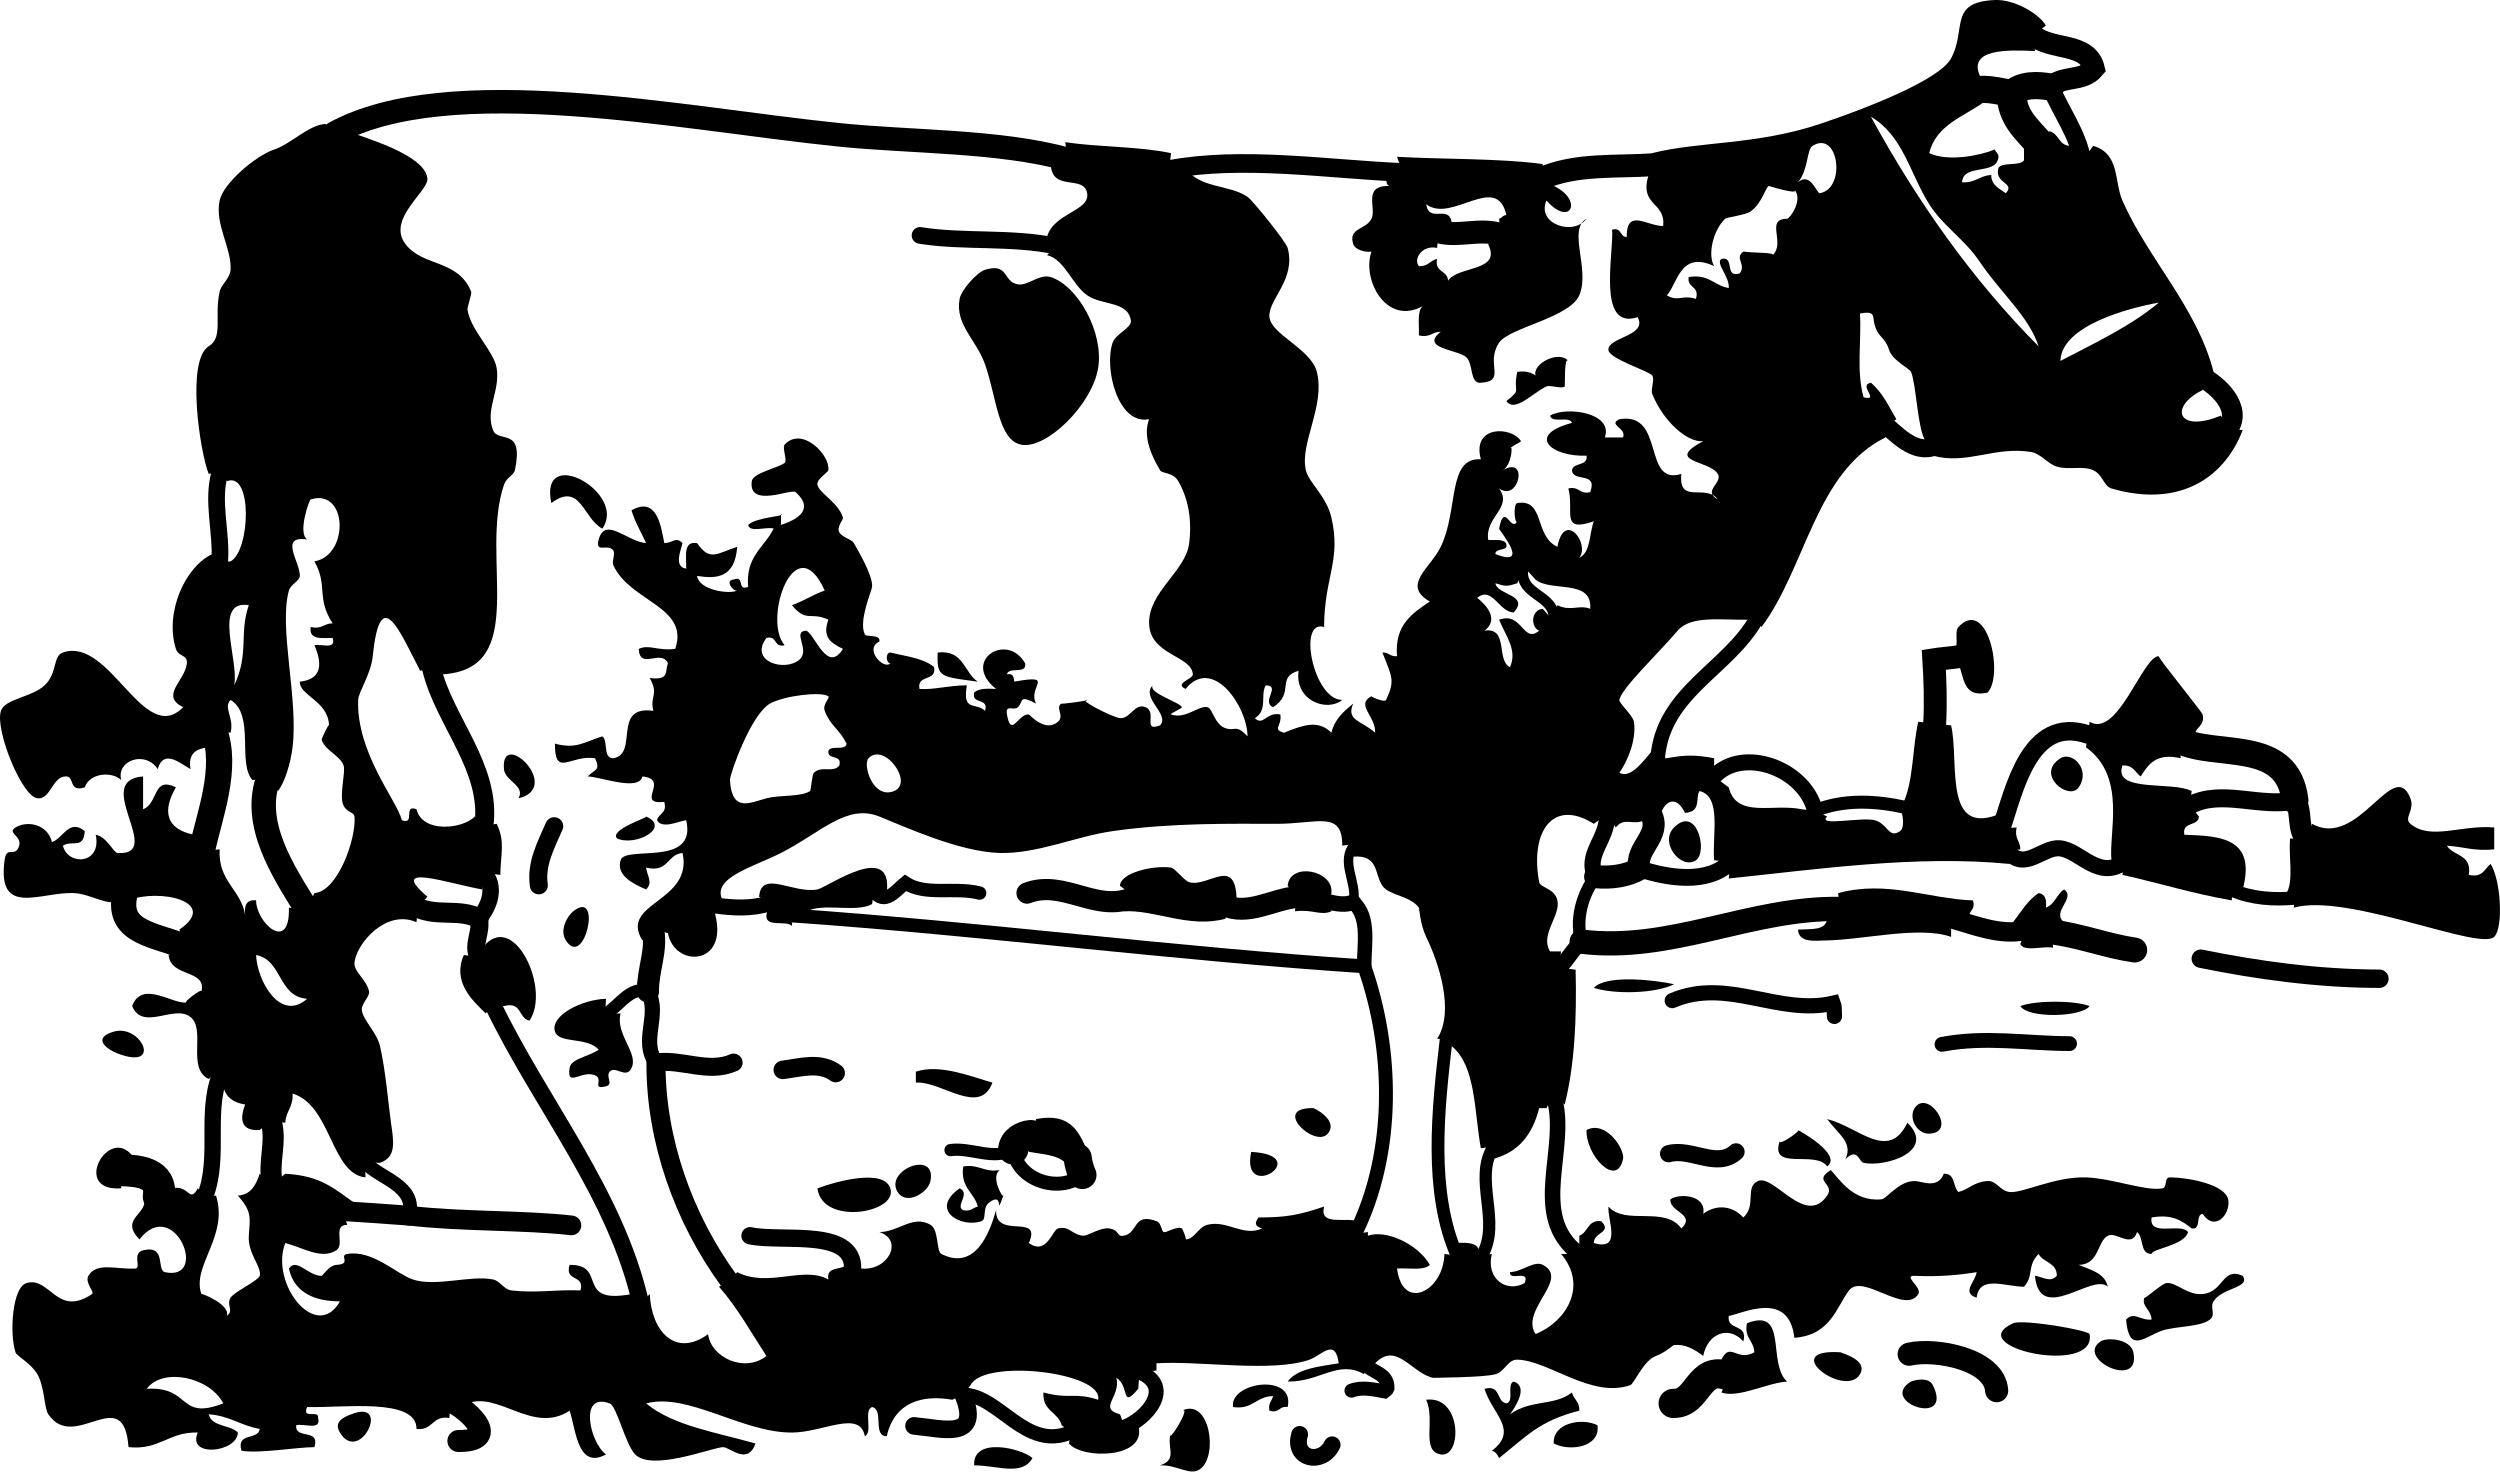 <?xml version="1.0" encoding="UTF-8"?>
<svg enable-background="new 0 0 329.196 193.766" overflow="visible" version="1.1" viewBox="0 0 329.2 193.77" xml:space="preserve" xmlns="http://www.w3.org/2000/svg">
<g clip-rule="evenodd" fill-rule="evenodd">
	<path d="m129.72 35.525c3.166-0.952 2.29 1.585 4.32 1.92 1.317 0.218 2.847-1.43 4.32-0.96 3.571 1.14 7.02 7.314 6.24 12-0.799 4.801-6.766 10.652-10.08 10.08-3.068-0.529-3.289-6.245-4.8-10.56-1.153-3.293-3.981-5.245-3.36-8.64 0.22-1.203 2.29-3.516 3.36-3.84z"/>
	<path d="m198.36 52.806c2.147-1.67 0.799-0.981 1.439-3.84 1.113-0.153 1.843 0.077 2.4 0.48-0.438-1.57 3.096-3.372 4.319-1.92-0.585-0.694-0.41 3.285-0.479 3.36-0.337 0.366-1.924-0.218-2.4 0-1.8 0.826-4.18 3.52-5.28 1.92z"/>
	<path d="m79.321 69.605c-2.495-1.222-2.868-6.254-6.72-3.36-1.679-7.837 10.046-1.38 6.72 3.36z"/>
	<path d="m123.48 85.925c3.436-0.396 3.442 2.638 5.28 3.84-4.91-0.674-5.44-0.517-5.28-3.84z"/>
	<path d="m68.281 105.12c0.917-1.688-1.779-2.231-1.92-3.84-0.482-5.506 7.831 2.39 1.92 3.84z"/>
	<path d="m271.32 99.845c1.533-0.957 4.042 1.484 2.399 3.84-1.28 1.84-5.78-1.72-2.4-3.835z"/>
	<path d="m81.241 110.4c-0.987-1.173 4.145-2.746 3.84-2.88 3.308 1.45-1.401 4-3.84 2.88z"/>
	<path d="m220.44 108.96c3-3.01 4.487 3.226 2.88 4.32-1.91 1.31-4.89-2.3-2.88-4.32z"/>
	<path d="m75.481 120c3.882-3.079 1.509 7.689-0.96 3.84-0.896-1.39 0.212-3.24 0.96-3.84z"/>
	<path d="m220.44 129.6c-2.246 1.203-7.769 1.393-10.561 0.48 1.65-1.8 8.14-1.01 10.56-0.48z"/>
	<path d="m275.16 132.48c-1.045 1.468-8.109 1.659-9.12 0 2.06-0.77 7.06-0.77 9.12 0z"/>
	<path d="m15.001 135.84c3.58-1.025 6.492 5.177 0.48 2.88-1.314-0.5-3.502-2.01-0.48-2.88z"/>
	<path d="m130.68 142.56c-1.657 4.495-6.725-0.246-10.08 0v-1.439c3.11-1.07 7.28 0.64 10.08 1.44z"/>
	<path d="m172.92 145.92c0.224 5e-3 3.365 1.637 1.92 3.36-1.65 1.98-7.51-3.47-1.92-3.36z"/>
	<path d="m252.12 145.92c1.72-2.64 5.758 3.231 1.92 3.36-1.63 0.06-2.76-2.07-1.92-3.36z"/>
	<path d="m240.6 147.36c4.123 1.011 8.065 5.686 10.561 0.48 3.884 3.77-2.95 5.896-5.76 5.28-0.663-0.146-0.755-2.08-2.4-0.48 1.04-2.21-0.91-3.23-2.4-5.28z"/>
	<path d="m208.92 148.8c2.522-1.341 5.091 2.532 4.8 3.84-0.87 3.91-4.98-0.65-4.8-3.84z"/>
	<path d="m240.6 153.6c-1.52-2.219-7.622 0.71-6.239-3.359-0.27 0.791 2.926-1.444 2.399-1.44 0.02 0 5.94 3.22 3.84 4.8z"/>
	<path d="m164.76 151.68c8.47 0.48-1.44 6.88 0 0z"/>
	<path d="m122.52 155.52c-0.304 1.524-3.178 3.28-4.32 1.44-1.79-2.88 5.16-5.64 4.32-1.44z"/>
	<path d="m126.84 153.6c2.096-0.336 2.704 0.816 4.8 0.48-1.222 0.875 0.365 3.676 0.48 3.359-1.142 3.147 0.233-0.758-1.92 0.96-0.867 0.692-0.24 2.133-0.96 2.4-2.548 0.947-6.991-1.389-2.88-4.32 1.509 0.67-0.66 2.369 0.48 2.88 1.003 0.204 1.271-0.329 1.92-0.479-0.49-1.9-2.33-2.47-1.92-5.28z"/>
	<path d="m107.64 156.48c2.432-0.916 8.739-2.652 9.6 0 1.06 3.26-8.98 4.97-9.6 0z"/>
	<path d="m295.32 168c1.058 1.626-2.665 1.504-3.841 3.359-0.533 0.843 0.365 1.729-0.479 2.4-1.26 1-4.436 0.852-6.24 1.44-2.299 0.748-4.417 3.207-4.8-1.44 1.066-1.111 1.872 0.163 3.36 0-0.067-1.314-1.33-1.714-0.96-2.88-0.106 0.334 2.315-1.842 2.88-1.92 1.307-0.182 2.762 1.629 4.8 1.439 2.79-0.25 2.55-3.61 5.28-2.4z"/>
	<path d="m265.08 174.25c1.259-0.578 9.989 0.912 10.08 1.439 0.96 5.57-16.95 1.71-10.08-1.44z"/>
	<path d="m276.6 176.64c0.824-0.557 3.936-0.377 4.32 1.44 1.06 5.03-7.69 0.84-4.32-1.44z"/>
	<path d="m242.52 178.08c-0.888-0.065 3.651 0.76 2.4 2.88-1.94 3.29-11-3.51-2.4-2.88z"/>
	<path d="m251.64 181.92c0.097-0.06 2.259-0.778 2.88 0.479 2.79 5.65-7.27 2.21-2.88-0.48z"/>
	<path d="m199.32 181.92c2.029 0.676 0.168 3.397-0.48 4.32 2.72-1.99 5.834-1.062 8.16-2.881 0.206 0.914 1.034 1.206 0.96 2.4-5.29 1.344-6.934 3.362-10.56 6.24-0.213-0.428-0.422-0.858-0.96-0.96 3.625-2.735 0.013-4.883-0.96-8.16 2.188-0.589 1.517 1.684 2.88 1.92 1.08-0.2 0.01-2.54 0.96-2.88z"/>
	<path d="m169.56 185.28c-1.156-0.196-1.043 0.877-2.399 0.48-0.203-1.003 0.329-1.271 0.479-1.92-2.235 5e-3 -2.65 1.829-5.279 1.439-0.46-3.33 8.2-4.52 7.2 0z"/>
	<path d="m187.8 184.32c4.732-0.598 4.759 7.664 1.92 7.2-2.65-0.43-0.69-4.52-1.92-7.2z"/>
	<path d="m46.201 186.25c5.448-2.194 1.179 6.69-1.44 2.399-0.908-1.49 0.634-2.08 1.44-2.4z"/>
	<path d="m152.76 192.96c2.447-0.826 0.755-2.413 1.44-4.32-0.688 1.918 2.814-3.549 1.44-2.88 3.636-1.77 4.825 5.905 2.4 7.68-1.33 0.98-2.96-0.57-5.28-0.48z"/>
	<path d="m210.36 187.68c0.379 2.925-3.676 3.483-5.761 2.4-0.17-2.71 3.71-3.44 5.76-2.4z"/>
	<path d="m135.96 192c-1.398 2.433-4.604 0.951-7.68 0.96-0.24-3.79 6.2-2.28 7.68-0.96z"/>
	<path d="m207.96 162.72c1.182-0.419 1.074-2.125 2.88-1.92 1.539 1.531-1.011 1.425-0.96 2.88 3.731 1.11 1.776-2.996 1.92-4.8 2.259 2.539 7.402-0.145 9.601 2.88 2.002-1.879-1.643-2.17-1.44-3.84 1.327-0.858 4.768-0.511 4.32 1.92 1.814-1.366 3.94-1.006 5.279 0.479 1.765-1.567 0.167-4.002 1.92-4.8 2.114-0.961 6.259 6.088 9.12 1.92 1.093-1.591-1.979-1.869 0.48-3.359 1.046 1.039 2.896 4.252 6.72 3.84 0.613-0.066 2.269-2.427 4.32-2.4 1.033 0.014 3.013 1.114 3.84-0.96 1.542-0.102 1.168 1.712 1.92 2.4 1.355-0.313 2.026-1.339 3.84-1.44 1.21-0.067 1.608 1.271 2.88 1.44 1.654 0.22 5.969-2.052 10.08-1.92 3.481 0.111 7.937 1.868 10.08 1.439 0.673-0.134 0.182-1.448 0.96-1.439 2.714 0.028 7.279 0.985 7.681 2.88 0.396 1.873-1.701 4.382-3.36 1.92-0.989 0.131-0.114 2.125-1.44 1.92-1.255-0.984-2.553-1.927-5.279-1.44-0.407 2.647 3.859 0.62 4.8 1.921-0.476 1.778-4.822 2.198-4.8 2.88-1.614 0.014-0.978-2.223-1.92-2.88-0.709 2.197-2.711-0.103-3.841 0.479-1.41 0.727-1.111 3.803-3.84 3.84 1.567 0.674 3.436 1.045 3.84 2.88-1.993-1.921-8.964 5.093-9.6-1.439 1.122 0.147 1.983 0.939 2.88 0 0.021-1.78-1.8-1.72-2.399-2.88-1.571 1.58-0.583 2.824-1.921 4.319-2.533-0.021-5.863-1.582-6.239 1.44-2.062-0.639-0.132-2.145 0-3.36-2.477 0.404-5.134 0.627-8.16 0.48-1.633-0.037 1.033 1.516 0.479 2.399-1.754 2.8-7.323-2.801-9.12-0.479-1.63 2.107-2.39 5.903-7.199 6.24-0.721-6.406-6.977-3.106-8.641-2.881-0.282 2.043 2.592 0.929 1.92 3.36-1.907-2.17-4.737-1.032-5.279 1.92-1.177-0.916-2.449-1.603-3.84-1.439-0.204 0.023-1.076 0.953-2.4 1.439-1.62 0.595-2.881 3.674-3.36 3.84-5.141 1.783-10.764-3.263-14.88-3.359-1.286-0.03-1.624 1.571-2.88 1.92-1.633 0.452-8.343 0.446-8.16 0.479-2.823-0.517-4.858-4.884-7.68-1.92l-1.36 0.08-0.08 1.36c-3.438-1.97-5.861 1.052-10.08 0.96 1.307-1.734 4.115-1.965 6.721-2.4-0.444-3.439-2.283-1.031-3.84-0.479-4.9 1.734-14.526 0.111-20.16 0.479v0.96l-2.229 0.172-0.171 2.229c-2.352 2.762-1.069-0.362-2.88-1.44 0.633 2.498-2.475 3.998 0.48 4.801l0.624 1.68 1.776-0.24c1.283 4.427-7.388 4.512-9.12 2.4l0.24-1.488-1.2-0.912c-0.472-1.769-2.595-1.885-2.4-4.32 3.515 0.947 4.01-0.075 7.2 0.96 0.718-3.659-15.071-5.445-16.8-1.92l-0.96 1.261-1.44 0.659c-3.942-0.692-7.604 0.287-8.64 4.801-1.908-0.012-0.334-3.507-1.92-3.841-1.188 0.413 0.141 3.342-0.96 3.841-0.643-3.525-5.536-0.491-9.6-0.48-6.588 0.018-13.678-5.307-19.2-3.84 3.586 2.975 9.302 3.817 14.4 5.28-1.068 2.986-3.411 0.398-4.32 0.479-1.666 0.148-9.332 3.193-11.52 0.96-1.309-1.336-2.41-6.369-3.36-6.72-4.167-1.536-2.555 5.276-0.48 6.72-3.771 2.041-3.959-3.307-4.8-5.76-4.816 3.155-9.279-2.559-13.44-0.96l-2.16-0.24-0.24 2.16c-2.29-0.369-2.13 1.71-4.32 1.44 0.056-4.168-9.767-2.743-14.4-2.881-0.747 1.707 1.63 0.29 1.44 1.44 0.455 1.734-1.891 0.67-2.88 0.96-0.187 1.947 3.178 0.342 2.4 2.88-2.385 0.011-7.181 0.868-9.6 0.48-0.73-2.491 2.193-1.327 2.4-2.88-2.465-0.415-4.008-1.753-6.72-1.92 0.397 1.682 2.822 1.338 3.84 2.399-0.081 2.638-6.752 3.355-5.28 0-3.812-0.132-5.008 2.353-9.12 1.92-0.632-8.671-7.086 0.802-10.56-4.319-0.561-0.827-0.479-3.616-1.44-5.28-0.825-1.429-2.723-2.396-2.88-2.88-0.811-2.506-0.441-8.551 1.44-9.12 3.086-0.935 4 4.576 8.64 1.439 0.375-0.253-0.999-1.502-0.48-2.399 1.074-1.86 3.717-0.807 6.24-0.96 0.715-0.144-0.52-2.02 0.96-2.4 3.131-0.741 1.714 2.631 2.88 2.88 5.912 1.264 1.201-10.146-3.36-4.319-2.825-2.896 1.597-3.357 0.48-5.761l2.068 0.111 1.772-1.071c2.22-0.531 2.237 2.062 3.36 0l0.96 1.08 1.44-0.12c1.701 5.355-3.247 9.266-1.92 12.96-0.055-0.151 3.826 1.363 3.36 2.88 0.958-0.775-0.12-1.399 0.48-2.399 0.445-0.743 3.682-2.268 3.84-2.88 0.299-1.156-1.604-2.95-1.44-5.28 0.168-2.402 0.429-3.195-1.44-5.28 1.783-0.137 2.386-1.454 2.88-2.88l1.68 1.36 1.68-1.36c4.856 0.256 6.634 2.151 9.12 3.84l-1.56 1.08 0.6 1.8c-1.996 0.022-0.268 2.605-1.44 3.36-1.973 1.271-4.393-0.367-6.72-0.96-2.064 5.393 4.142 13.129 7.2 7.68-2.956 9e-3 -5.978-0.91-6.72-4.319 1.027-1.49 2.534 1.012 4.32 0.96 0.101-3e-3 1.011-1.396 1.92-1.44 2.122-0.103 0.287-1.24 1.44-1.439 3.331-0.577 6.47 2.636 8.64 3.359 3.025 1.01 7.617-0.601 10.56 0 0.933 0.19 1.427 1.322 2.4 1.44 3.167 0.385 6.061-0.136 9.12 0 0.567-2.167-2.127-1.073-1.44-3.36 5.077-0.075 0.624 5.277 8.16 3.84l1.2 1.2 1.2-1.2c0.206 4.901 3.369 8.423 7.68 5.28 0.394 3.129 4.835 5.119 7.68 2.88-2.018-3.102-3.843-6.396-6.24-9.12l1.307-0.826 1.093-1.094c4.107 2.095 8.677-0.881 12 0.96-0.336-1.776 1.683-1.197 2.4-1.92l0.72 1.2 1.2-0.72c3.578 0.342 5.617-3.731 2.4-4.8 2.524-0.019 4.419-2.307 6.72-0.961 1.13 0.662 0.746 3.488 1.44 3.841 4.389 2.228 6.312-2.61 7.2-5.761-0.084 3.955 6.083 0.283 4.32 4.32 2.333 1.692 3.083-1.725 3.84-1.92 1.5-0.388 1.796 0.854 3.36 0.96 0.504 0.034 2.296-1.133 3.36-0.96 1.503 0.244 0.919 1.132 1.92 0.96 1.956-0.335 1.171-3.078 4.32-1.92 0.672 0.247 0.613 1.285 0.96 1.44 0.315 0.14 1.736-0.843 2.4-0.48 0.059 0.032 0.647 1.441 0.48 1.44 1.153 0.011 1.623-1.604 2.88-1.921 2.612-0.656 4.682 1.622 7.2 0.48-0.998-0.269-1.017-0.749-0.48-1.44 3.747-0.013 5.373-0.334 8.64-1.439-0.684 2.594 2.736 1.39 4.319 1.92l-0.239 1.68 1.68-0.239v0.479c2.384-0.839 6.591 1.094 8.16 3.84-0.797 0.804-2.818 0.382-4.32 0.48 0.725 5.763 6.134 2.991 6.24-1.92l1.68 0.239-0.24-1.68c1.184-0.063 2.313-0.072 2.88 0.48l0.601 1.199 1.32-0.239c-0.813 3.358 2.02 5.14 4.319 3.84 0.77-1.889-2.073-0.167-1.92-1.44 1.627-0.061 3.179-1.562 4.32-0.96 3.624 1.912-3.06 5.916-0.96 9.12 4.111-1.679 6.908-6.383 3.359-10.56h2.4v-2.4zm-188.64 20.16c5.916-0.357 4.06 4.245 10.08 1.92-1.784-3.48-7.973-4.78-10.08-1.92z"/>
	<path d="m15.961 154.08v2.399c-6.587 0.493-1.721-8.284 1.44-4.319l-1.44 1.92z"/>
	<path d="m29.401 140.64-1.92 1.44c-2.943-1.413-0.309-6.503-2.4-8.16-2.149-1.704-6.267 1.921-7.68-1.44 1.304-3.506 5.354-0.169 7.2-0.479-0.691 0.116 2.055-1.977 1.92-1.44 0.736-2.938-4.045-1.82-4.32-4.8l1.68-1.269-0.24-2.092c5.321-3.696-2.744-5.45-6.72-3.84l-0.24-1.68-0.24 1.68c-2.289 0.955-4.363-0.867-6.72-0.96-4.423-0.174-10.107 3.231-9.12-4.319 0.269-2.058 1.381-0.197 1.92-1.921 0.396-1.267-1.648-1.677-0.48-2.399 1.498-0.927 4.201-0.493 4.8 1.92 1.427-0.425 2.258-3.151 4.32-1.44-0.164 2.465-1.643 1.117-2.88 1.92 0.693 2.726 5.162 2.424 4.32-1.439 1.478 0.241 2.318 2.366 2.88 2.399 6.333 0.384-3.489-9.592 3.36-10.079v4.319c2.041-0.762 1.235-4.411 4.32-2.88-1.759 2.991-1.424 5.495 2.4 6.24l0.995 2.16 2.366-0.24c-0.23 4.23 2.773 5.227 3.36 8.64-0.135-1.255 0.175-2.064 1.44-1.92 5e-3 2.973 4.489 7.017 4.32 0.96l2.365 0.24 0.995-2.16c3.058-0.194 5.522-7.144 5.28-10.08-0.049-0.596-0.958-0.47-1.44-1.439-0.632-1.273 0.308-4.402 0-5.28-0.46-1.314-2.386-1.925-2.88-3.36-0.055-0.159 0.952-2.248 0.96-1.92-0.081-3.224-3.918-3.918-3.84-5.759 3.101-0.324 2.871-2.596 1.92-4.8 0.907-0.213 2.893 0.653 2.4-0.96-1.459 0.02-3.159 0.279-2.88-1.44 1.467 0.347 1.749-0.491 2.88-0.48-2.204-3.396-0.584-4.924-2.4-8.16 4.62-0.805 4.375-9.653-0.48-8.16-0.223 0.068-1.738 4.42-0.48 5.28-3.762-0.569-0.903 2.992-0.96 4.8-0.021 0.641-1.218 1.124-1.44 1.92-1.368 4.904 1.266 14.177 0.48 20.639-0.259 2.131-1.036 4.653-1.92 5.761l-1.248-1.729-2.112 0.288c-2.016-2.242 0.357-8.563-2.88-10.56-1.011 1.067 0.506 2.314 0 4.319l-2.16-0.239-0.24 2.159c-1.877 0.043-3.253 0.588-2.88 2.881-1.332-0.756-3.556-2.716-4.32 0-1.592-2.493-5.48-1.18-4.8 1.439-1.219-1.181-4.167-0.953-4.8 0.96-2.149 0.675-1.322-1.378-2.4-1.439-1.876-0.108-2.052 3.087-3.84 2.88-2.06-0.239-5.619-9.051-4.8-11.52 0.527-1.591 4.1-1.791 5.76-3.36 1.698-1.604 1.053-3.857 2.4-4.32 6.219-2.138 10.655 12.489 15.84 7.2-3.127-1.512 0.275-3.493 0.48-5.76 0.11-1.214-1.095-0.82-1.44-1.92-1.521-4.858 1.282-10.881 4.8-12.48l0.96 1.08 1.44-0.12c2.591-1.395 2.931-11.883-0.48-10.56l-0.912-1.2-1.488 0.24c-1.155-2.889-2.989-14.96 0-16.8 1.957-1.205 0.696-3.781 1.44-7.2 0.213-0.978 1.372-1.722 1.44-2.88 0.165-2.821-2.11-5.977-1.44-9.12 0.484-2.271 4.705-5.874 7.2-6.72 2.26-0.766 4.49-3.219 6.72-3.36l1.2 1.2 1.68-0.24c2.385 0.882 10.284 3.121 10.56 6.24 0.147 1.663-5.417 5.346-2.88 8.64 2.3 2.987 6.892 1.965 8.64 6.24 0.132 0.323-0.544 1.979-0.48 2.4 0.417 2.713 3.479 5.428 3.84 7.68 0.483 3.018-1.548 5.441-0.48 8.16 0.696 1.771 4.096-0.512 2.88 5.28-0.138 0.655-1.098 0.909-1.44 1.92-3.254 9.611 3.515 24.299-8.16 24.96l-1.36-0.72-1.52 0.24c-2.75-5.306-5.25-11.547-6.24-1.92-0.248 2.408-1.884 4.705-1.92 5.76-0.237 6.959 5.041 13.14 5.76 15.84 1.826 0.705 0.094-2.146 1.92-1.44 0.754 3.162 6.055 2.638 7.68 0.96l1.2 1.2 1.68-0.24c1.122 2.314 0.542 3.777 0.48 6.721l-2.16-0.24-0.24 2.16c-4.408-0.771-12.578-3.631-7.2 0.96l-1.28 1.439-0.16 1.92c-3.909-1.757-7.849 2.67-8.16 5.28-0.15 1.26 1.548 2.165 1.92 3.84 0.132 0.595-1.006 1.594-0.96 2.4 0.072 1.261 1.987 3 2.4 4.8 0.756 3.292 1.113 7.829 1.44 10.08 0.376 2.593 0.722 4.505-1.44 5.28l-1.954-0.034 0.034 1.954c-4.538-0.462-4.52-9.531-9.6-11.04 0.128 1.729-0.887 2.313-0.96 3.84l-1.885-0.24-1.475 1.2c-1.792 0.12-2.955-0.652-1.92-3.36-1.532-0.228-2.574-0.945-2.88-2.399v-2.4zm1.44-50.394c2.001-4.193 0.613-6.768 1.92-10.56-4.795-0.732-1.266 7.217-1.92 10.56zm9.6 41.274c-3.869-0.291-3.22-5.1-6.72-5.76 0.145 3.45 3.2 8.87 6.72 5.76z"/>
	<path d="m140.52 20.965-0.24-2.24c4.454 0.667 9.703 0.537 13.92 1.44l-0.24 2.16 2.16-0.24c1.72 2.751 5.794 2.188 8.16 3.84 0.711 0.497 5.061 5.91 5.279 6.72 1.135 4.203-2.629 6.821-2.399 9.12 0.229 2.29 5.469 4.174 6.24 7.2 1.142 4.481-2.279 9.412-1.44 12.96 0.394 1.667 2.68 3.339 3.36 6.24 1.32 5.627-0.96 7.897-0.96 14.4-3.551-1.095-1.406 9.642 2.399 9.6-2.111 1.695-6.319 7e-3 -5.76-3.84-3 0.872-0.449 2.944-3.36 4.8-1.614-0.738 1.088-2.813-0.96-2.88-0.761 1.23 0.313 3.259-1.439 4.32 1.106 1.114 1.548-0.888 3.359-0.48 0.242 1.508-1.131 1.961 0.48 2.399 2.435-0.975 4.48-1.776 6.24 0 0.435-1.804 1.646-2.832 2.88-3.839-0.992 2.245 1.074 2.221 2.88 3.839 0.094-2.204-2.632-3.689-0.48-4.799-0.086 0.044 1.729 0.885 1.92 0.48 1.222-2.594 0.765-3.025-0.479-6.24 0.861-0.061 1.013 0.588 1.92 0.48-0.336-4.176 2.043-5.637 4.32-7.2-3.768-2.122 0.095-4.42 1.439-7.2 2.37-4.9 0.835-11.81 5.28-11.52-1.231-4.509 4.05-4.367 5.28-2.4 0.062 0.099-1.324 0.741-1.44 0.96 0.409-0.772 0.277 2.18-0.96 2.88 3.452-2.02 2.157 4.245-0.479 2.4 1.838 2.518-1.846 3.698-1.44 6.72 0.034 0.257 2.663-0.387 2.4 0.96-0.093 0.471-1.539 0.242-1.44 0.96 4.761 1.855 0.441-3.166 0.48-3.36 0.731-3.666 1.514 0.583 2.399-0.96-0.329 0.573-0.594-2.305 0-2.4 3.677-0.592 2.187 4.354 5.28 5.76 0.912-4.874 4.352-0.41 2.88 1.44 1.536-0.704 1.294-3.186 1.92-4.8-4.5 1.563-2.545-1.368-3.36-4.32 1.469-0.348 1.412 0.828 2.881 0.48 1.024-2.785-2.285-1.235-2.4-2.88 0.175-1.105 2.102-0.458 1.92-1.92-4.643 0.176-8.037-2.696-1.92-4.32-0.333-0.947-2.678 0.118-2.88-0.96 2.145-1.255 8.367-0.385 7.2 2.88h2.399c0.518-1.227-2.066-1.68-0.479-2.4 6.078-1.04 3.001 8.827 8.16 7.2-0.409 4.113 3.229 1.226 4.8 3.36-2.085-1.136 0.726-2.197 0-3.36-1.155-1.851-7.089-1.536-1.92-4.32-2.088 0.268-5.342-2.705-6.721-6.24-0.22-0.564 0.37-1.942 0-2.4-0.516-0.64-5.668-2.182-5.76-3.36-0.132-1.693 5.229-1.828 3.84-4.32-5.43 1.793-3.099-8.509-3.359-11.52 1.31-0.35 0.966 0.954 1.92 0.96-0.011-3.804 2.574-1.474 4.8-1.44 0.363-3.244-3.184-2.576-1.92-6.72l0.72-1.36-0.24-1.52c6.141-1.556 13.725-1.05 22.08-3.84 5.837-1.949 15.736-5.764 17.28-8.64 2.072-3.86-0.393-7.408 5.76-7.68 2.605-0.115 5.836 1.817 6.721 3.36l-1.681 1.269 0.24 2.091c-3.618-0.176-8.931-0.309-7.2 3.36l0.48 3.36c-2.693 1.947-6.287 2.993-7.2 6.72 2.44 1.154 6.633 0.354 8.64-0.48 0.092 0.389 0.481 0.479 0.48 0.96-0.188 2.532-4.632 0.808-4.8 3.36 1.728 0.128 2.312-0.887 3.84-0.96 0.032 1.408 1.097 1.783 1.92 2.4 1.337-1.394-1.575-1.245-0.96-3.36 0.641-0.799 2.72-0.161 3.359-0.96v-1.92l2.117-0.196 1.243-1.724c1.302 0.298 1.194 2.005 2.88 1.92l1.44 1.92 1.439-1.92c3.534 1.054 2.723 4.635 3.84 7.2 3.314 7.606 9.821 14.082 12 22.56l-1.68 0.624 0.24 1.776c-4.527 2.24-3.241 5.726 2.4 3.36l0.96 1.68 1.92 0.24c-2.579 6.681-8.736 10.169-17.28 7.68-1.018-0.297-1.136-1.828-2.4-2.4-1.415-0.64-3.206 7e-3 -4.8-0.48-1.203-0.367-2.12-1.716-3.36-1.92-4.853-0.799-8.431 1.722-12.96 0.48l1.44-1.92h-2.4c-1.073-1.549-1.213-7.514-1.92-9.12-0.204-0.465-2.436-1.471-2.88-2.88-0.568-1.804-1.428-1.542-1.92-3.36-0.292-1.08 0.194-1.83-1.92-1.44 0.23 3.61-0.514 7.467 0.48 11.04 2.255 0.505-0.789-1.619 0.96-1.92 1.497 1.223 2.347 3.093 3.359 4.8l-1.319 0.84-0.12 1.56c-9.211 4.549-10.442 17.078-16.32 24.96l-0.64-1.12-1.28 0.16c-3.396 0.059-7.404-0.586-9.12 1.44-2.422 2.86-7.419 7.594-7.68 9.12-0.073 0.425 1.797 2.053 1.92 2.88 0.366 2.459-0.934 5.334-1.92 6.72 1.558 0.831 3.239-1.703 4.319-2.88l0.721 0.96h1.2c2.444-0.455 3.794-0.455 6.239 0v2.4l1.92 1.439c1.041 4.141 5.808 2.08 9.601 2.88l1.757 0.209 1.603 0.751c-1.391 1.346 4.451 0.039 6.24 0.48 1.757 0.433 1.845 2.504 3.36 1.439 0.675-0.474 0.366-2.441 0-2.88l0.72-0.24-0.24-0.72c1.294-2.866 1.142-7.178 1.92-10.56l2.16 0.24 2.16 0.239c1.135 4.804-1.178 15.011 6.72 11.521l-0.12 2.04 2.04-0.12c-0.347 1.467 0.491 1.749 0.48 2.88l-1.68 0.24 0.239 1.68c-12.306-1.203-25.461 0.732-36.96 1.92l0.24-2.16-2.16-0.239c-0.272-3.407 1.029-8.39-1.92-9.12-0.606 0.84 0.326 2.734-1.92 2.88-1.01-2.124-2.515-2.004-3.36 0.479l-1.079-0.239-0.841 0.72c-1.695 0.766-2.627-0.489-3.84 0.96l-1.2-1.68-1.68 1.199c-5.423-3.419-8.432 1.06-7.2 7.681 0.14 0.75 2.038 0.782 2.4 2.399 0.452 2.017-2.347 4.561-0.96 6.721h1.439l-0.239 2.159 2.16 0.24c0.162 6.562-0.141 12.659-1.44 17.76l-1.509-1.303-0.892 1.783h-0.96c-0.863 3.457-2.743 5.896-6.239 6.72l0.239-1.68-1.68 0.24c-0.88-4.881-0.646-10.875-3.84-13.44l-0.72-0.96h-1.2c2.366-3.658 0.171-10.137-1.44-13.44-0.775-1.59-0.913-3.775-0.96-3.84-1.148-1.589-3.914-1.594-4.8-2.88-1.082-1.571-0.463-4.096-3.84-3.84l0.24-1.68-1.681 0.239c-7e-3 -4.705-3.211-2.875-8.64-2.88-5.961-4e-3 -13.71-0.16-21.6 0.96-4.812 0.684-9.963 3.013-14.88 2.88-5.317-0.144-12.598-3.497-15.84-4.8-4.323-1.736-7.727 2.146-12.96 4.8-3.706 1.88-9.216 3.279-7.68 6.24l-1.12 0.641 0.16 1.279c1.685 6.785-5.411 6.938-6.24 2.4l-1.977-0.557-1.384 1.517c-3.116-5.019 6.721-5.015 5.28-11.521-2.069 0.171-1.821 2.659-4.8 1.921 0.148 1.121 0.94 1.982 0 2.88-2-0.854-3.907-1.948-3.36-3.84 0.588-2.035 10.112 0.992 8.64-5.28-0.899 0.106-3.181 1.237-3.84 0 0.204-0.916 1.371-0.869 0.96-2.4-3.929 0.384 0.838-2.978-2.88-3.359-0.442 2.031-5.64 8e-3 -7.2 0 0.902-0.958 1.743-0.758 0.96-2.4-3.285-0.479-5.298 2.612-5.28-1.92 2.795 0.764 3.895-0.228 6.24-0.96 0.824 0.615 0.01 2.87 1.44 2.88 3.409-0.54-0.232-7.005 5.28-6.24-0.509-2.043 0.78-2.034-0.48-4.32 2.656 0.328 1.966-0.864 2.4-1.92-0.816-1.984-3.734 0.946-3.84-1.92 1.406-0.634 2.478 0.307 4.8 0 1.91-5.592-6.038-6.225-8.16-11.04-0.211-0.479 0.298-1.499 0-1.92-0.696-0.984-2.452 0.492-1.92-1.44 0.85-3.086 3.711 0.254 6.24 0.48-0.634-1.446-1.443-2.716-1.92-4.32 3.284-1.857 3.862 1.887 4.32 4.32 1.194-0.052 1.486-0.899 2.4 0-0.255 1.047-1.162 3.105 0.48 3.36 0.065-1.535-0.473-3.673 1.44-3.36 1.702 2.441 2.55 1.373 5.28 0.48-0.297 4.057-2.625 4.259-5.28 3.84 0.232 1.864 4.243 2.456 5.28 1.92-0.582 0.147-1.655-1.387-0.48-1.44 1.553-0.593 0.367 1.553 1.92 0.96-0.366-4.046 2.154-5.206 3.36-7.68-0.995-0.286-3.153 0.593-3.36-0.48 1.103-1.049 5.071-1.129 4.32-1.44 0.028 0.011 0.01 1.437 0 1.44 3.229-1.036 3.917-2.575 1.92-4.32-0.569-0.498-6.246 2.177-5.76-1.44 0.145-1.078 3.412-1.723 4.32-2.4 0.399-0.298-0.346-2.019 0-2.4 2.267-2.499 6.048 1.369 5.76 3.36-0.04 0.274-1.604 1.22-1.44 1.92 0.269 1.141 2.779 2.339 3.36 4.32 0.086 0.293-0.862 1.184-0.48 1.92 0.36 0.694 1.611 0.891 1.92 1.44 0.538 0.955 2.536 4.281 2.4 5.76-0.048 0.523-1.811 4.522-0.96 6.24 0.22 0.445 2.09-0.087 1.92 0.96-2.068 0.974 0.578 3.755 1.44 2.88-0.611-0.108-0.629-1.433 0-1.44 2.048 0.512 4.38 0.74 5.76 1.92 0.378 1.979-2.298 0.902-1.92 2.88 2.002 0.124 3.614-0.445 6.24-0.48-0.599 3.57 1.125 2.17 2.4 3.36 0.51-1.79-1.8-0.76-1.44-2.4 0.567-0.553 1.697-0.543 2.88-0.48-4.657-3.721 1.484-7.579 3.84-3.36 0.231 1.512-2.201 0.36-2.4 1.44 0.816-0.177 0.906 0.374 0.96 0.96 5.569-1.005 1.699 0.641 2.88 2.88-2.367-1.203-1.592-0.291-2.4 0.48-0.558 0.533-1.683-0.45-1.44 0.96 0.548 3.18 1.454-0.116 2.88 0 0.104 8e-3 2.14 2.437 3.84 0.96 0.918-0.798-0.448-1.903 0.48-2.4-0.265 0.142 3.995-0.436 3.36-0.48-1.375-0.095 3.336 2.296 4.32 2.4 1.355 0.143 1.911-2.024 3.36-1.44 1.606 0.647-0.476 3.324 1.92 2.399 1.358-1.46-2.588-3.611-0.96-5.279-0.676 0.997 3.57 2.224 3.84 2.88 0.063 0.153-1.667 0.882-1.44 0.96 1.964 0.67 3.569-1.201 4.8-0.96 0.743 0.146 0.96 2.729 2.88 2.88 0.939 0.073 1.061-0.434 2.4 0.96-0.028-3.965-4.616-10.605-8.16-6.24-1.572-0.717 0.993-1.303 0.96-1.92-0.132-2.484-5.676-2.5-5.76-6.72-0.083-4.17 4.82-6.839 5.28-10.56 0.281-2.276 0.19-5.335-1.44-8.16-0.709-1.229-2.104-0.941-2.4-1.44-1.001-1.69-2.339-4.358-1.44-6.72-4.077 0.823-5.973-6.671-4.8-10.08 0.404-1.173 2.517-1.954 2.4-2.88-0.331-2.62-3.808-1.994-5.76-3.36-1.994-1.396-2.956-4.737-5.28-5.28l1.2-1.2-1.2-1.2c0.832-3.157 5.704-3.398 5.28-5.76-0.45-2.508-4.657-0.091-4.8-3.84l2.16-0.635zm127.92 24.64c-1.231-3.889-5.038-7.109-7.681-11.04-2.136-3.178-4.854-4.713-6.72-7.68-2.594-4.125-3.427-9.014-7.68-11.52 6.16 11.28 13.39 21.489 22.08 30.24zm-28.8-20.16c3.489-0.615 2.481-8.371-0.96-6.24-0.795 0.492-0.517 3.107-1.92 4.8 1.66-1.444 2.47 1.512 2.88 1.44zm-6.24 8.16c1.786-1.572-1.023-4.784 1.92-4.8 0.378-2e-3 2.161-2.543 0.96-3.84 0.744 0.803-3.361-0.479-3.36-0.48-0.438 0.161-0.86 2.24-2.4 3.36-0.653 0.476-3.156 0.759-3.359 0.96-1.669 1.652-2.294 4.834-1.44 6.24-4.523-2.113-4.826 2.396-6.239 3.84 1.528 0.905 2.008-0.121 3.84 0.48 0.513-1.793-1.192-1.368-0.96-2.88 2.691-0.452 3.338 1.142 5.279 1.44 0.148-1.46-1.802-3.274-0.96-3.84 1.806-0.365 0.331 2.549 2.4 1.92 0.923-1.197-0.732-1.972 0.479-2.88 1.36 0.209 4.28 0.09 3.84 0.48zm37.92 13.92c4.518-2.362 9.208-4.552 12.96-7.68-4 0.713-12.85 3.048-12.96 7.68zm-168 37.44c-1.478 0.357-0.922-1.317-2.4-0.96-2.321 3.105 2.416 4.496 4.32 2.88 1.552-1.317-1.063-3.757 0.96-3.84 1.22 0.699 2.752 5.67 4.8 2.4-1.711-0.823-2.729-1.599-1.92-3.84-2.374-1.118-2.883 0.439-4.8-1.92 1.553-0.527 2.767-1.393 4.32-1.92-3.88-8.59-8.23 3.803-5.28 7.2zm101.76-5.279c1.748 0.881 2.866-0.106 4.32 0.48 0.301-3.981-5.188-2.172-7.2-3.84l-1.601-1.76-0.8 2.24c-1.405 0.431-1.475 0.431-2.88 0 0.211 1.569 4.55 1.502 2.4 3.84-1.919-0.021-2.835-3.541-4.801-1.92 1.229 0.97 2.917 2.838 0.961 4.32 3.216-0.496 1.491 3.948 3.359 4.8 0.99-2.241-0.509-3.998-1.439-6.24 3.067-1.129 3.138 3.237 5.279 1.44-1.134-0.436-1.112-2.747 0.48-2.88l1.439 1.68 0.48-2.16zm-96.48 13.919c-0.334-0.868 0.765-1.728 0.48-1.92-0.973-0.657-5.798-0.082-7.68 0.96-2.514 1.392-5.321 9.354-5.28 10.08 0.247 4.336 2.646 2.96 4.8 2.4 1.893-0.492 4.455-0.144 5.76-0.96 0.094-0.059 0.263-2.19 0.48-2.4 1.035-1.001 2.536 0.064 3.36-0.96 0.422-1.542-1.582-0.658-1.44-1.92 0.292-0.829 2.277 0.037 2.4-0.96-1.09-2.109-2.1-2.281-2.88-4.315zm9.12 10.565c2.683-1.078-1.304-6.481-3.36-4.32-0.78 0.82 0.57 5.44 3.36 4.32z"/>
	<path d="m184.68 22.709-0.72-2.064c5.711 0.345 13.448 0.18 19.2 0.96l-0.24 1.92 1.68 0.96c3.924 1.847 2.232 5.517-0.96 1.92-1.352 3.059 3.51 4.731 5.28 2.4-2.554 1.4 0.51 6.663-0.96 10.08-1.274 2.965-9.223 4.241-10.56 6.24-1.868 2.792 1.039 5.039-2.4 5.28-1.522 0.107-0.926-2.397-1.92-3.36-1.055-1.021-6.19-1.144-3.36-3.36-1.131-0.011-1.413 0.827-2.88 0.48 0.058-1.383-0.262-3.142 0.48-3.84-4.804 2.613-8.027-3.554-6.721-7.2-0.744 0.153-2.157-0.224-2.399-0.96-0.72-2.185 1.67-1.888 2.399-3.36 0.695-1.401-1.249-4.428 2.4-4.32-0.562-0.078-0.405-0.875-0.48-1.44l2.16-0.336zm12.72 6.097c0.389-0.091 0.479-0.482 0.96-0.48-1.269-5.713-7.218 1.161-10.561-1.44 0.386 2.586 2.977-0.016 3.36 2.4l-1.724 1.244-0.196 2.116c-2.037-0.429-3.147 1.512-2.4 2.4 1.194 0.074 1.486-0.754 2.4-0.96-0.389 1.828 1.406 1.473 1.439 2.88 1.306-1.995 7.116-1.159 5.28-4.8l1.68-1.269-0.24-2.091z"/>
	<path d="m259.8 85.925h-2.399c0.54-1.138-0.063-2.784 0.479-3.36 3.816-4.047 6.043 6.315 3.84 8.64-3.291 0.731-3.063-2.057-3.84-3.84l1.92-1.44z"/>
	<path d="m274.92 96.725 0.24-1.68c3.724 2.206 7.005-8.705 9.12-8.64-0.33-0.01 5.668 7.298 5.76 7.68 0.334 1.399-0.857 1.727-0.96 2.399l-2.16 0.994 0.24 2.366c-3.308-0.747-4.271 0.85-5.28 2.4-0.744-0.536-1-1.561-2.4-1.44-1.273 3.61 6.549 2.021 9.12 3.36l-0.239 1.886 1.199 1.474c-0.086 1.354-2.281 0.599-1.92 2.4 4.819 0.142 9.48 0.439 7.681 7.2l-1.36 0.08-0.08 1.359c-5.052-0.868-9.556-2.284-14.4-3.359l0.24-1.681-1.68-0.239c-0.412-3.56 2.057-10.993-3.36-14.881l0.24-1.674z"/>
	<path d="m303.8 110.64 0.641-2.16c6.123 3.422 10.753-8.977 12.96-3.359 0.617 1.571-0.931 2.584 0 3.359 2.67 2.228 6.669 0.106 11.04 0.48v2.88c-2.527 0.287-4.124-0.356-6.24-0.48 0.848 1.393 3.361 1.118 2.88 3.841 1.856 0.416 2.077-0.804 2.88-1.44 1.345 2.069 1.72 8.364 0.48 9.6-1.912 1.905-19.329-5.826-26.4-3.84l0.16-1.279-1.12-0.641c0.982-1.577 0.259-4.86 0.479-7.2l2.24 0.24z"/>
	<path d="m242.28 119.7-0.24-2.092c6.436-1.741 11.798 0.735 17.76 0.96 0.396 1.357-0.677 1.244-0.479 2.4h-2.4v2.399c-4.259-1.496-11.605 0.437-16.8 0.48-1.033 9e-3 -3.272 0.354-3.36-1.44 1.665-0.095 3.689 0.17 3.84-1.439l1.68-1.27z"/>
	<path d="m266.64 122.52-1.56-1.08c1.044-1.355 1.912-2.888 3.36-3.84 0.844 0.116 1.094 0.826 0.96 1.92 1.186-0.414 1.42-1.779 2.399-2.399 1.62 1.143-1.742 2.95 0 4.319l-1.68 1.269 0.24 2.092c-1.303-0.297-3.81 0.609-4.32-0.48l0.6-1.8z"/>
	<path d="m63.001 126 0.96-1.681c3.927-4.012 8.537 6.029 5.76 10.08-1.486-0.273-0.951-2.568-3.36-1.92l-1.44-0.12-0.96 1.08c-1.755-1.688-4.45-4.171-2.88-7.68l1.92 0.24z"/>
	<path d="m79.681 133.56 2.04-0.12c-0.725 2.765 2.397 5.21 1.44 7.2-0.725 1.508-2.137-0.387-2.88 0.48-0.567 0.661 0.563 1.649-0.48 1.92-1.981 0.514-0.249-0.95-1.44-1.44-1.821-0.748-3.738 1.695-3.36-0.96 0.173-1.213 2.376-1.476 3.84-2.399-1.448-1.746-5.239-0.765-5.76-2.4-0.667-2.093 3.503-4.228 6.72-4.32l-0.12 2.04z"/>
	<path d="m114.84 119.04c-2.199 1.32-7.567-0.526-9.12 1.439l-1.36 0.08-0.08 1.36c-0.801-0.799-3.505 0.305-3.36-1.44l0.377-1.543-1.337-0.856c0.289-3.62 4.477-0.352 7.68-0.96 1.265-0.24 10.024-6.562 9.12 0.479l-1.68-0.24-0.24 1.68z"/>
	<path d="m175.08 118.8 0.24 1.2c-1.406 0.634-2.479-0.307-4.801 0l0.24-1.886-1.2-1.475c0.294-3.186 6.098-2.053 5.761 0.96l-0.24 1.2z"/>
	<path d="m161.16 119.19 0.24 1.776c-4.76 1.339-9.377-1.222-13.44-0.96l1.44-1.92-1.92-1.44c0.055-1.759 4.448-2.731 6.72-2.399 0.508 0.073 1.751 1.736 2.4 1.92 2.551 0.72 6.149-3.59 6.24 2.399l-1.68 0.62z"/>
	<path d="m136.44 147.36c5.15-0.99 5.89 2.431 7.2 5.28l-1.745-0.218-1.615 0.698c-1.024-1.057-3.033-1.127-4.8-1.44l0.24-2.213 0.72-2.11z"/>
	<path d="m226.68 179.04c1.153-2.432 2.018 0.321 4.32-0.96-0.027-1.573-1.365-1.835-0.96-3.84 5.489-2.123 2.611 5.248 5.28 7.68-2.822 0.227-6.405 2.223-8.641 1.439l0.96-2.159-0.96-2.16z"/>
	<g fill="none" stroke="#000" stroke-linecap="round">
		<path d="m70.955 116.58c-0.412-2.864 0.943-5.285 2.023-7.783" stroke-width="2.372"/>
		<path d="m313.32 128.88c-8.098-0.017-16.047-1.117-23.521-2.64" stroke-width="2.423"/>
		<path d="m220.2 131.76c7.289-3.127 13.94 2.022 21.222 0.335 0.127 0.314 0.119 1.018 0.138 1.745" stroke-width="2"/>
		<path d="m255.72 137.52c5.739-1.097 11.13-0.115 16.8-0.096" stroke-width="1.949"/>
		<path d="m103.08 140.88c2.287-0.282 4.867-1.129 6.96 0.42" stroke-width="2.44"/>
		<path d="m228.6 151.68c-2.505 2.312-5.938-0.585-8.88 0.24" stroke-width="2.265"/>
		<path d="m251.4 178.32c3.452-0.8 11.259 0.653 11.52 4.801" stroke-width="3.05"/>
		<path d="m171.14 188.88c-0.993 3.289 2.948 4.127 4.279 1.371" stroke-width="2.21"/>
		<path d="m179.72 179.6c1.01 1.177 3.054 1.201 2.989 3.216-0.06 0.152-0.221 0.279-0.386 0.405-1.408-0.255-2.959-0.629-4.363-0.101" stroke-width="1.84"/>
		<path d="m120.36 187.76c3.797 0.354 8.919 1.972 6.48-4.1" stroke-width="2.317"/>
		<path d="m60.361 189.75c5.546 0.027 1.683-3.836-0.96-5.185" stroke-width="2.897"/>
		<path d="m20.909 157.56c0.488-3.16-2.672-3.393-4.948-3.471" stroke-width="4.214"/>
		<path d="m27.001 157.56c2.137-5.505-0.272-11.707 2.4-16.92" stroke-width="2.15"/>
		<path d="m23.881 124.5c-4.152-1.605-9.038-1.867-7.2-7.611" stroke-width="3.329"/>
		<path d="m26.555 112.08c1.1-4.985 3.441-10.892 1.646-15.84" stroke-width="3.453"/>
		<path d="m28.921 74.045c0.321-3.97-1.092-8.012 0.048-11.88" stroke-width="2.2"/>
		<path d="m44.041 17.525c15.129-8.272 45.518-1.921 66.369 0.222 9.65 0.992 21.216 0.756 30.111 3.218" stroke-width="3.094"/>
		<path d="m202.92 23.525c4.687-2.041 9.861-1.479 14.88-1.84" stroke-width="3.014"/>
		<path d="m270.02 11.462c1.356 3.247 3.592 6.171 4.182 9.663" stroke-width="2.347"/>
		<path d="m255.96 58.085c-2.925 2.351-5.473-0.166-7.56-2.04" stroke-width="2.372"/>
		<path d="m239 106.77c3.726-1.564 8.048-1.32 11.923-0.449" stroke-width="1.712"/>
		<path d="m254.76 95.286c0.146-2.803 0.063-5.603-0.112-8.411 1.722-0.273 3.506-0.233 5.152-0.95" stroke-width="3.017"/>
		<path d="m263.52 109.08c1.668-4.766 3.636-14.994 11.4-12.36" stroke-width="2.433"/>
		<path d="m286.92 97.479c4.943 2.45 14.339-0.442 15.285 7.916" stroke-width="3.541"/>
		<path d="m302.21 105.4c1.014 1.476 0.171 3.787 1.595 5.25" stroke-width="2.84"/>
		<path d="m302.2 118.25c-2.746 0.253-5.694 0.079-8.24-1.04" stroke-width="1.77"/>
		<path d="m279.72 113.52c-3.412 2.462-5.831-1.587-8.512-1.817-2.258-0.194-4.639 3.142-6.848 0.378" stroke-width="2.119"/>
		<path d="m208.28 124c11.751 1.44 22.218-4.499 34-4.309" stroke-width="3.198"/>
		<path d="m256.92 120.96c3.099 0.871 6.467 2.274 9.72 1.56" stroke-width="2.557"/>
		<path d="m270.12 122.71c3.791 0.465 7.192 1.84 10.979 2.392" stroke-width="3.286"/>
		<path d="m264.91 12.323c1.354-1.262 3.413-1.162 5.109-0.86" stroke-width="3.577"/>
		<path d="m270.02 11.462c1.645-1.599 4.198-0.638 5.723-2.445-0.864-3.542-5.671-2.302-8.021-4.383" stroke-width="2.832"/>
		<path d="m264.91 12.323c-0.035 3.033 1.906 4.621 3.728 6.687" stroke-width="3.922"/>
		<path d="m264.91 12.323c-1.292-0.245-2.585-0.574-3.909-0.557" stroke-width="3.579"/>
		<path d="m121.15 31c5.711 0.92 12.014 0.171 17.931 1.406" stroke-width="2.198"/>
		<path d="m63.035 120.93c0.495 1.695-0.912 3.481-0.034 5.074" stroke-width="2.362"/>
		<path d="m79.681 133.56c1.817-1.005 3.293-3.792 5.64-3" stroke-width="1.659"/>
		<path d="m85.321 130.56c-0.045-2.82 1.245-5.441 0.664-8.236" stroke-width="2.917"/>
		<path d="m184.68 22.709c-9.915-0.439-21.163-2.188-30.719-0.384" stroke-width="2.455"/>
		<path d="m197.64 30.897c-2.757-0.898-5.542 0.337-8.203-0.368" stroke-width="3.022"/>
		<path d="m293.4 56.405c1.843-2.652-1.309-5.696-3.601-6.816" stroke-width="2.736"/>
		<path d="m204.6 81.845c0.466-3.746-4.879-3.224-4-7.28" stroke-width="1.412"/>
		<path d="m63.721 108.72c1.017-7.589-5.177-13.676-6.88-20.64" stroke-width="2.497"/>
		<path d="m218.28 99.845c0.654-8.709 9.294-11.708 13.04-18.4" stroke-width="1.934"/>
		<path d="m40.406 119.76c-3.192-5.126-7.262-11.323-5.054-17.328" stroke-width="3.215"/>
		<path d="m239 106.77c-1.315-5.562-9.495-8.562-13.277-4.528" stroke-width="2.103"/>
		<path d="m215.88 114.4c3.639 1.189 8.916 2.14 12-0.88" stroke-width="2.213"/>
		<path d="m302.21 105.4c-4.55 1.022-9.715-1.576-13.845 0.656" stroke-width="2.369"/>
		<path d="m104.36 120.56c24.98 1.74 50.167 5.026 75.279 6.688" stroke-width="1.815"/>
		<path d="m179.64 127.25c-0.042-2.758 0.802-6.462-1.439-8.448" stroke-width="1.915"/>
		<path d="m178.2 118.8c-0.996 0.418-2.105 0.223-3.12 0" stroke-width="2.042"/>
		<path d="m135.24 117.6c4.868-1.896 9.263 2.797 14.16 0.48" stroke-width="2.791"/>
		<path d="m161.16 119.19c3.17 1.423 6.361-0.75 9.6-1.069" stroke-width="2.89"/>
		<path d="m178.2 118.8c0.6-2.607-1.872-5.443 0.24-7.68" stroke-width="1.244"/>
		<path d="m94.041 119.21c2.365 0.348 4.962 0.508 7.257-0.264" stroke-width="2.107"/>
		<path d="m115.08 117.36c1.395 2.005 2.953-0.15 4.128-1.104 2.695 1.768 6.515 0.488 9.792 1.344" stroke-width="1.764"/>
		<path d="m205.32 127.44c1.111-1.043 1.771-2.456 2.96-3.439" stroke-width="2.026"/>
		<path d="m208.28 124c-0.893-2.723 0.047-6.248 1.84-8.561" stroke-width="1.658"/>
		<path d="m210.12 115.44c-1.557-2.822 1.762-5.182 1.439-8.159" stroke-width="2.134"/>
		<path d="m210.12 115.44c1.926 0.185 4.059-0.066 5.76-1.04" stroke-width="3.046"/>
		<path d="m215.88 114.4c-0.677-2.723 2.929-4.301 1.561-7.119" stroke-width="2.906"/>
		<path d="m191.88 165.36c-3.731-8.394-2.519-19.34-1.439-28.56" stroke-width="1.685"/>
		<path d="m179.64 127.25c3.849 10.868 4.168 24.472-1.199 35.231" stroke-width="1.832"/>
		<path d="m63.035 120.93c1.452-1.522 2.325-4.256 0.686-5.966" stroke-width="2.175"/>
		<path d="m53.881 160.08c6.979 0.817 15.035 0.557 21.36 1.279" stroke-width="2.598"/>
		<path d="m84.361 171.6c-3.282-14.417-13.152-26.187-19.44-39.24" stroke-width="2.226"/>
		<path d="m63.035 120.93c-2.491-1.312-5.461-0.203-8.034-1.406" stroke-width="2.635"/>
		<path d="m85.321 130.56c1.688 3.028-1.056 6.537 1.061 9.335" stroke-width="2.003"/>
		<path d="m86.382 139.9c3.465-0.465 6.874 1.491 10.219 0.025" stroke-width="2.37"/>
		<path d="m86.382 139.9c-0.063 10.186 3.654 20.598 9.605 28.719" stroke-width="2.513"/>
		<path d="m98.761 162.72c4.201 0.943 14.472-1.249 13.44 5.04" stroke-width="2.278"/>
		<path d="m195.12 165.36c2.649-4.486-1.188-10.092 1.56-14.399" stroke-width="1.612"/>
		<path d="m35.881 155.92c-0.667-2.76 0.643-5.59-0.206-8.32" stroke-width="2.779"/>
		<path d="m45.121 159.48c2.9 0.165 5.837 0.383 8.76 0.601" stroke-width="2.614"/>
		<path d="m53.881 160.08c0.978-3.982-3.693-4.776-5.794-6.994" stroke-width="1.812"/>
		<path d="m207.96 165.12c-6.875-5.095-1.137-14.135-3.429-20.983" stroke-width="2.047"/>
		<path d="m126.84 183.67c4.678-0.029 8.238 7.509 14.16 4.932" stroke-width="1.877"/>
		<path d="m148.1 187.92c2.926-1.111 6.566-5.331 1.948-7.269" stroke-width="1.966"/>
		<path d="m133.42 151.35c-2.484 1.551-5.556-0.297-8.256 0.096" stroke-width="1.611"/>
		<path d="m133.42 151.35c0.122-1.152 1.25-1.775 2.304-1.877" stroke-width="3.987"/>
		<path d="m133.42 151.35c0.486 4.021 5.977 5.9 9.111 3.369" stroke-width="1.837"/>
		<path d="m142.53 154.72c-0.34-0.724-0.525-1.501-0.632-2.291" stroke-width="3.712"/>
		<path d="m220.32 184.8c3.412 0.098 3.229-5.158 7.319-3.6" stroke-width="3.845"/>
	</g>
</g>
</svg>
